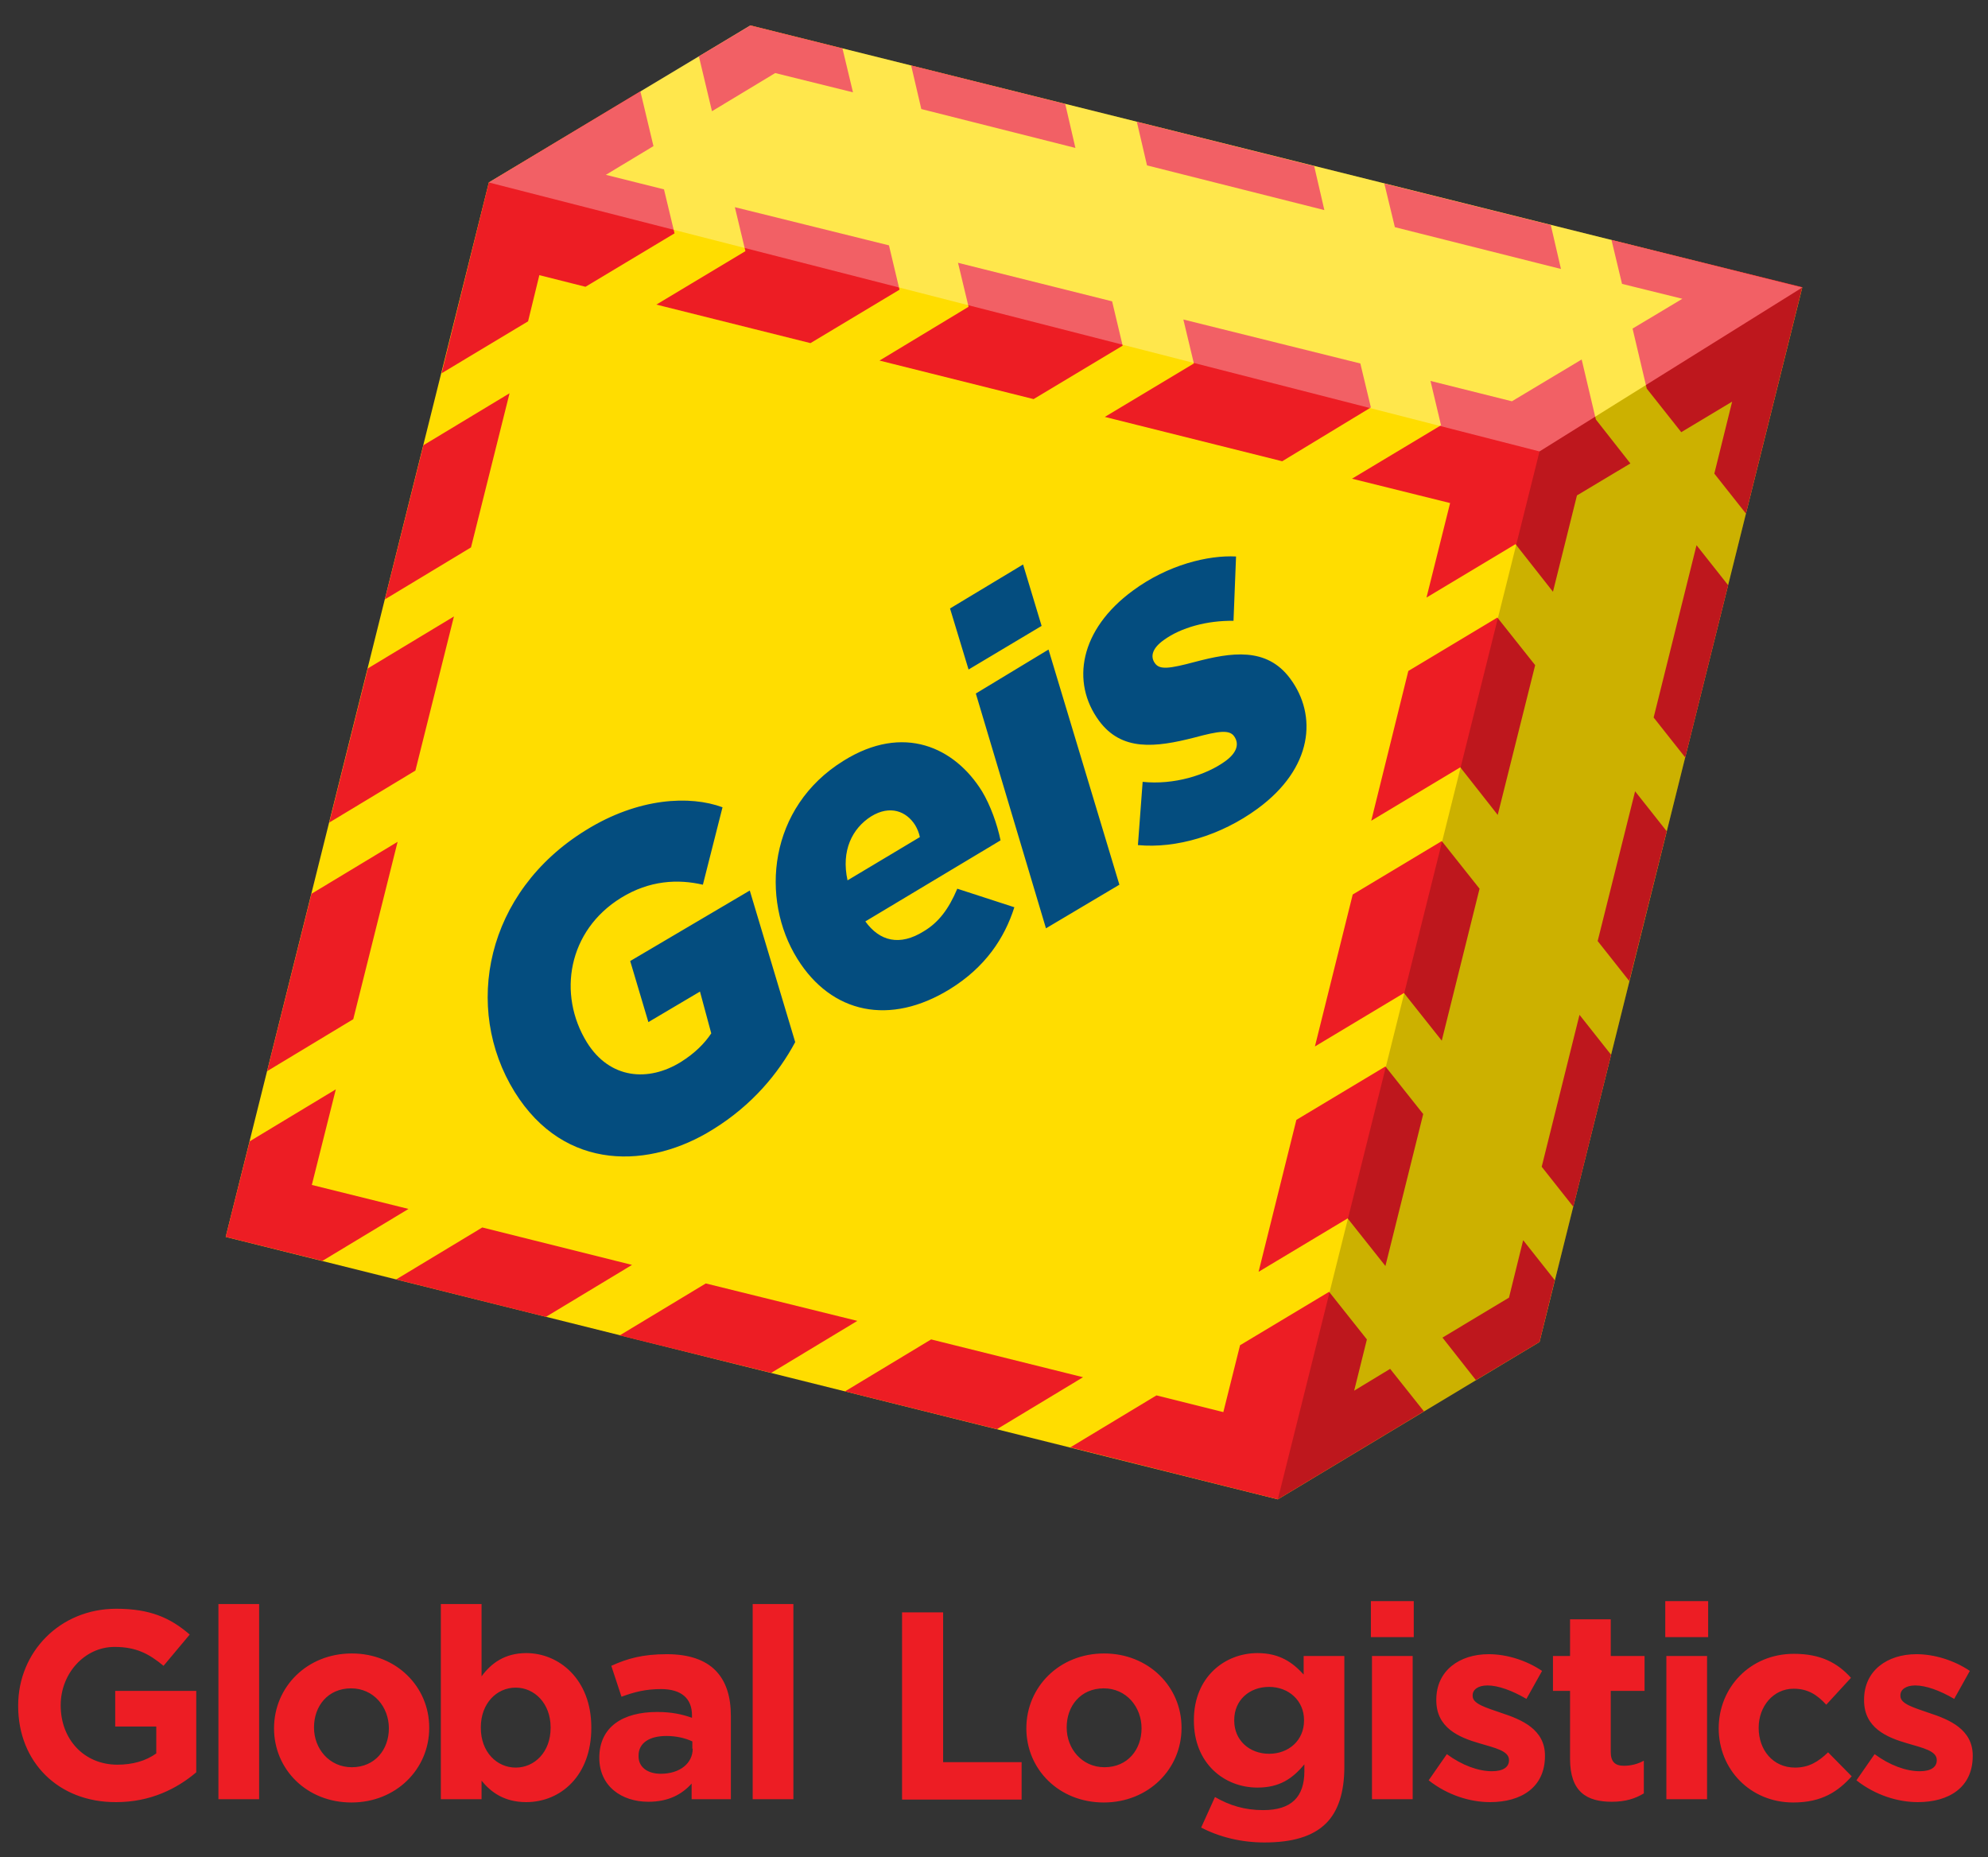 <?xml version="1.0" encoding="utf-8"?>
<!-- Generator: Adobe Illustrator 27.7.0, SVG Export Plug-In . SVG Version: 6.00 Build 0)  -->
<svg version="1.1" id="layer" xmlns="http://www.w3.org/2000/svg" xmlns:xlink="http://www.w3.org/1999/xlink" x="0px" y="0px"
	 viewBox="0 0 547 511" style="enable-background:new 0 0 547 511;" xml:space="preserve">
<rect x="0" y="0" width="547" height="511" fill="#333333" stroke="none"/>
<style type="text/css">
	.st0{fill:#ED1D24;}
	.st1{fill:#FFDD00;}
	.st2{opacity:0.3;fill:#FFFFFF;enable-background:new    ;}
	.st3{opacity:0.2;enable-background:new    ;}
	.st4{fill:#044D7F;}
</style>
<path class="st0" d="M5,469.4v-0.2c0-14.6,11.4-26.6,27-26.6c9.3,0,14.9,2.5,20.2,7.1l-7.2,8.6c-4-3.3-7.5-5.2-13.5-5.2
	c-8.2,0-14.8,7.3-14.8,16v0.1c0,9.4,6.5,16.3,15.6,16.3c4.1,0,7.8-1,10.7-3.1V475H31.7v-9.8H54v22.4c-5.3,4.5-12.6,8.2-22,8.2
	C16,495.9,5,484.7,5,469.4 M60.1,495h11.2v-53.7H60.1V495z M75.4,475.5c0,11.3,9,20.4,21.3,20.4s21.4-9.2,21.4-20.5v-0.1
	c0-11.3-9.1-20.4-21.3-20.4C84.5,454.9,75.4,464.1,75.4,475.5L75.4,475.5 M107,475.5c0,5.8-3.8,10.7-10.2,10.7
	c-6.2,0-10.4-5.1-10.4-10.9v-0.1c0-5.8,3.8-10.7,10.2-10.7C102.8,464.5,107,469.6,107,475.5L107,475.5 M132.5,489.9
	c2.6,3.2,6.3,5.9,12.3,5.9c9.4,0,17.9-7.2,17.9-20.4v-0.2c0-13.1-8.8-20.4-17.9-20.4c-5.8,0-9.6,2.7-12.3,6.4v-19.9h-11.2V495h11.2
	V489.9 M151.5,475.4c0,6.6-4.4,10.9-9.6,10.9c-5.2,0-9.6-4.3-9.6-10.9v-0.2c0-6.5,4.3-10.9,9.6-10.9c5.2,0,9.6,4.4,9.6,10.9V475.4
	 M164.9,483.6c0,7.8,6.1,12.1,13.5,12.1c5.5,0,9.2-2,11.9-5v4.3h10.8v-22.9c0-5.3-1.3-9.6-4.3-12.6c-2.8-2.8-7.2-4.4-13.3-4.4
	c-6.7,0-10.9,1.2-15.3,3.2l2.8,8.5c3.6-1.3,6.6-2.1,10.9-2.1c5.6,0,8.5,2.6,8.5,7.2v0.7c-2.8-1-5.7-1.6-9.6-1.6
	C171.5,471,164.9,475,164.9,483.6L164.9,483.6 M190.6,481.1c0,4-3.5,6.9-8.8,6.9c-3.6,0-6.1-1.8-6.1-4.8V483c0-3.5,3-5.4,7.7-5.4
	c2.7,0,5.2,0.6,7.1,1.5v2 M207.1,495h11.2v-53.7h-11.2L207.1,495L207.1,495z M248.2,495.1h32.9v-10.3h-21.6v-41.2h-11.3V495.1z
	 M282.4,475.5c0,11.3,9,20.4,21.3,20.4s21.4-9.2,21.4-20.5v-0.1c0-11.3-9.1-20.4-21.3-20.4C291.5,454.9,282.4,464.1,282.4,475.5
	L282.4,475.5 M314.1,475.5c0,5.8-3.8,10.7-10.2,10.7c-6.2,0-10.4-5.1-10.4-10.9v-0.1c0-5.8,3.8-10.7,10.2-10.7
	C309.9,464.5,314.1,469.6,314.1,475.5L314.1,475.5 M330.5,502.8c5,2.6,11,4.1,17.4,4.1c7.6,0,13.3-1.6,17-5.3c3.3-3.3,5-8.5,5-15.5
	v-30.5h-11.2v5.1c-3-3.3-6.6-5.9-12.7-5.9c-9,0-17.5,6.6-17.5,18.4v0.2c0,11.7,8.3,18.4,17.5,18.4c6,0,9.6-2.4,12.9-6.4v1.9
	c0,7.1-3.6,10.7-11.3,10.7c-5.2,0-9.3-1.3-13.3-3.6L330.5,502.8 M358.8,473.4c0,5.4-4.2,9.1-9.6,9.1s-9.6-3.7-9.6-9.1v-0.2
	c0-5.4,4.1-9.1,9.6-9.1c5.4,0,9.6,3.8,9.6,9.1V473.4 M377.2,450.4H389v-9.9h-11.8V450.4z M377.5,495h11.2v-39.4h-11.2V495z
	 M393.1,489.8c5.2,4.1,11.4,6,16.9,6c8.5,0,15.1-4,15.1-12.7V483c0-7.2-6.4-9.9-11.9-11.7c-4.3-1.5-8-2.5-8-4.7v-0.2
	c0-1.5,1.4-2.7,4.1-2.7c2.9,0,6.8,1.4,10.7,3.7l4.3-7.7c-4.3-2.9-9.7-4.6-14.7-4.6c-8,0-14.4,4.5-14.4,12.5v0.2
	c0,7.6,6.3,10.2,11.8,11.8c4.4,1.3,8.2,2.1,8.2,4.6v0.1c0,1.8-1.5,3-4.7,3c-3.7,0-8.2-1.6-12.4-4.7L393.1,489.8 M432,483.9
	c0,9.1,4.6,11.8,11.5,11.8c3.8,0,6.5-0.9,8.8-2.3v-9c-1.6,0.9-3.5,1.4-5.5,1.4c-2.5,0-3.6-1.2-3.6-3.8v-16.8h9.3v-9.6h-9.3v-10.1
	H432v10.1h-4.7v9.6h4.7V483.9 M472.9,475.5c0,11.3,8.7,20.4,20.5,20.4c7.9,0,12.3-3,16.1-7.2l-6.5-6.6c-2.7,2.6-5.3,4.2-9.1,4.2
	c-6.1,0-10-4.9-10-10.9v-0.1c0-5.8,4-10.7,9.6-10.7c4,0,6.5,1.7,9,4.4l6.8-7.4c-3.7-4.1-8.3-6.6-15.7-6.6
	C481.5,455,472.9,464.3,472.9,475.5L472.9,475.5 M510.8,489.8c5.2,4.1,11.4,6,16.9,6c8.5,0,15.1-4,15.1-12.7V483
	c0-7.2-6.4-9.9-11.9-11.7c-4.3-1.5-8-2.5-8-4.7v-0.2c0-1.5,1.4-2.7,4.1-2.7c2.9,0,6.8,1.4,10.7,3.7l4.3-7.7
	c-4.3-2.9-9.7-4.6-14.7-4.6c-8,0-14.4,4.5-14.4,12.5v0.2c0,7.6,6.3,10.2,11.8,11.8c4.4,1.3,8.2,2.1,8.2,4.6v0.1c0,1.8-1.5,3-4.7,3
	c-3.7,0-8.2-1.6-12.4-4.7L510.8,489.8 M458.2,450.4H470v-9.9h-11.8V450.4z M458.5,495h11.2v-39.4h-11.2V495z"/>
<polygon class="st1" points="134.5,50.2 206.5,7 495.9,79.1 423.6,369.2 351.6,412.5 62.1,340.3 "/>
<path class="st0" d="M134.5,50.2l41.7-25.1l3.6,15.1l-13.1,7.9l16,4l2.9,12.1l-24.5,14.7l-12.7-3.2l-3.1,12.7l-23.8,14.3L134.5,50.2
	z M192.3,15.5l3.6,15.1l17.4-10.5l21.4,5.3l-2.9-12.1L206.5,7L192.3,15.5z M202.2,57l2.9,12.1l-24.5,14.7L223,94.4l24.5-14.7
	l-2.9-12.2L202.2,57z M250.7,18l2.8,12l42.4,10.7l-2.8-12.1L250.7,18z M312.8,33.5l2.8,12l48.8,12.3l-2.8-12.1L312.8,33.5z
	 M380.9,50.5l2.9,12L429.5,74l-2.8-12.1L380.9,50.5z M242,99.2l42.4,10.6l24.5-14.7L306,82.9l-42.4-10.6l2.9,12.1L242,99.2z
	 M304,114.7l48.8,12.2l24.4-14.8l-2.9-12.1l-48.7-12.1l2.9,12.1L304,114.7z M399,138.4l-6.5,26l24.5-14.7l10.3,13.1l6.6-26.5
	l14.7-8.8l-9.5-12.1l-3.9-16.5L416,110.4l-22.4-5.6l2.9,12.2L372,131.7L399,138.4z M377.3,225.8l24.5-14.7l10.3,13.1l10.3-41.2
	L412,169.9l-24.5,14.7L377.3,225.8z M361.8,287.9l24.5-14.7l10.4,13.1l10.4-41.8l-10.4-13.1l-24.5,14.7L361.8,287.9z M346.3,349.9
	l24.5-14.7l10.4,13.1l10.4-41.8l-10.4-13.1l-24.5,14.7L346.3,349.9z M351.6,412.5l40.2-24.2l-9.3-11.7l-9.9,6l3.5-14.1l-10.4-13.1
	l-24.5,14.7l-4.6,18.4l-18.4-4.6l-23.7,14.3L351.6,412.5z M274.3,393.2l23.7-14.3l-41.8-10.4l-23.7,14.3L274.3,393.2z M212.2,377.7
	l23.7-14.3l-41.7-10.3l-23.7,14.3L212.2,377.7z M150.2,362.3l23.7-14.3l-41.2-10.3L109,352L150.2,362.3z M62.1,340.3l26.6,6.6
	l23.7-14.3L85.8,326l6.6-26.3L68.7,314L62.1,340.3z M97.2,280.4l12.2-48.8l-23.7,14.3l-12.2,48.8L97.2,280.4z M114.3,212l10.6-42.4
	l-23.7,14.3l-10.6,42.4L114.3,212z M129.6,150.6l10.6-42.4l-23.7,14.3l-10.6,42.4L129.6,150.6z M443.4,66l2.9,12.1l16.6,4.1
	l-13.7,8.2l3.9,16.5l9.5,12l14-8.4l-4.9,19.8l8.7,11L495.9,79L443.4,66z M455,197.4l8.7,11l11.8-47.4l-8.7-11L455,197.4z
	 M439.6,258.9l8.7,11l10.3-41.2l-8.7-11L439.6,258.9z M424.2,321l8.7,11l10.4-41.8l-8.7-11L424.2,321z M406.1,379.7l17.5-10.5
	l4.2-17l-8.7-11l-3.9,15.8l-18.3,11L406.1,379.7z"/>
<polygon class="st2" points="134.5,50.2 423.6,124.2 495.9,79.1 206.4,7 "/>
<polygon class="st3" points="495.9,79.1 423.6,369.2 351.6,412.5 423.6,124.2 "/>
<path class="st4" d="M141.6,300.4c-14.3-23.1-8-55,19.6-72c14.5-9,28.7-9.6,37.6-6.3l-5.4,21.3c-6.9-1.6-14.7-1.2-22.5,3.6
	c-14.6,9-17.6,26.5-9.4,39.8c6.3,10.1,16.9,10.9,25.8,5.4c4-2.5,6.6-5.2,8.4-7.9l-3.1-11.5l-14.2,8.4l-5-16.8l32.9-19.4l12.5,41.7
	c-4.6,8.6-11.9,17.4-22.6,24C179,321.5,155.4,322.6,141.6,300.4 M254.2,256.2c-6.7,4.2-12.2,2.7-16.1-2.7l37.2-22.3
	c-0.9-4.4-2.8-9.7-5.1-13.5c-7.5-12.1-21.6-18.7-38.1-8.4c-20.7,12.8-23,38-12.7,54.5c9.4,15.1,25.5,18.5,42,8.3
	c9.7-6,15-14,17.7-22.5l-15.7-5.1C261,250.2,258.2,253.8,254.2,256.2 M233.2,242.2c-1.8-8.2,1.3-14.3,6.5-17.6
	c5.2-3.2,9.7-1.4,12.1,2.4c0.6,1,1.1,2.2,1.3,3.3L233.2,242.2z M266.5,184.2l20.1-12l-5.1-16.9l-20.1,12.1L266.5,184.2z
	 M287.8,255.4l20.2-12l-19.5-64.7l-20,12.1L287.8,255.4z M313.1,232.5c10.5,1,22.8-2.6,32.9-10c15.3-11.2,16.5-25.7,9-35.8
	c-6.5-8.8-16.3-7.2-26.2-4.6c-7.1,1.9-9.7,2.2-11,0.4c-1.4-1.9-0.7-4.2,2.4-6.4c4.8-3.5,12-5.4,19.2-5.3l0.7-17.7
	c-7.7-0.4-18.8,2.3-28.4,9.4c-14.6,10.7-17.1,25.2-9.3,35.8c6.2,8.4,15.4,7.4,26.3,4.6c6.7-1.8,9.6-2.2,10.9-0.3
	c1.4,2,0.8,4.4-2.3,6.7c-5.4,4-14.4,6.7-22.9,5.8L313.1,232.5"/>
</svg>
